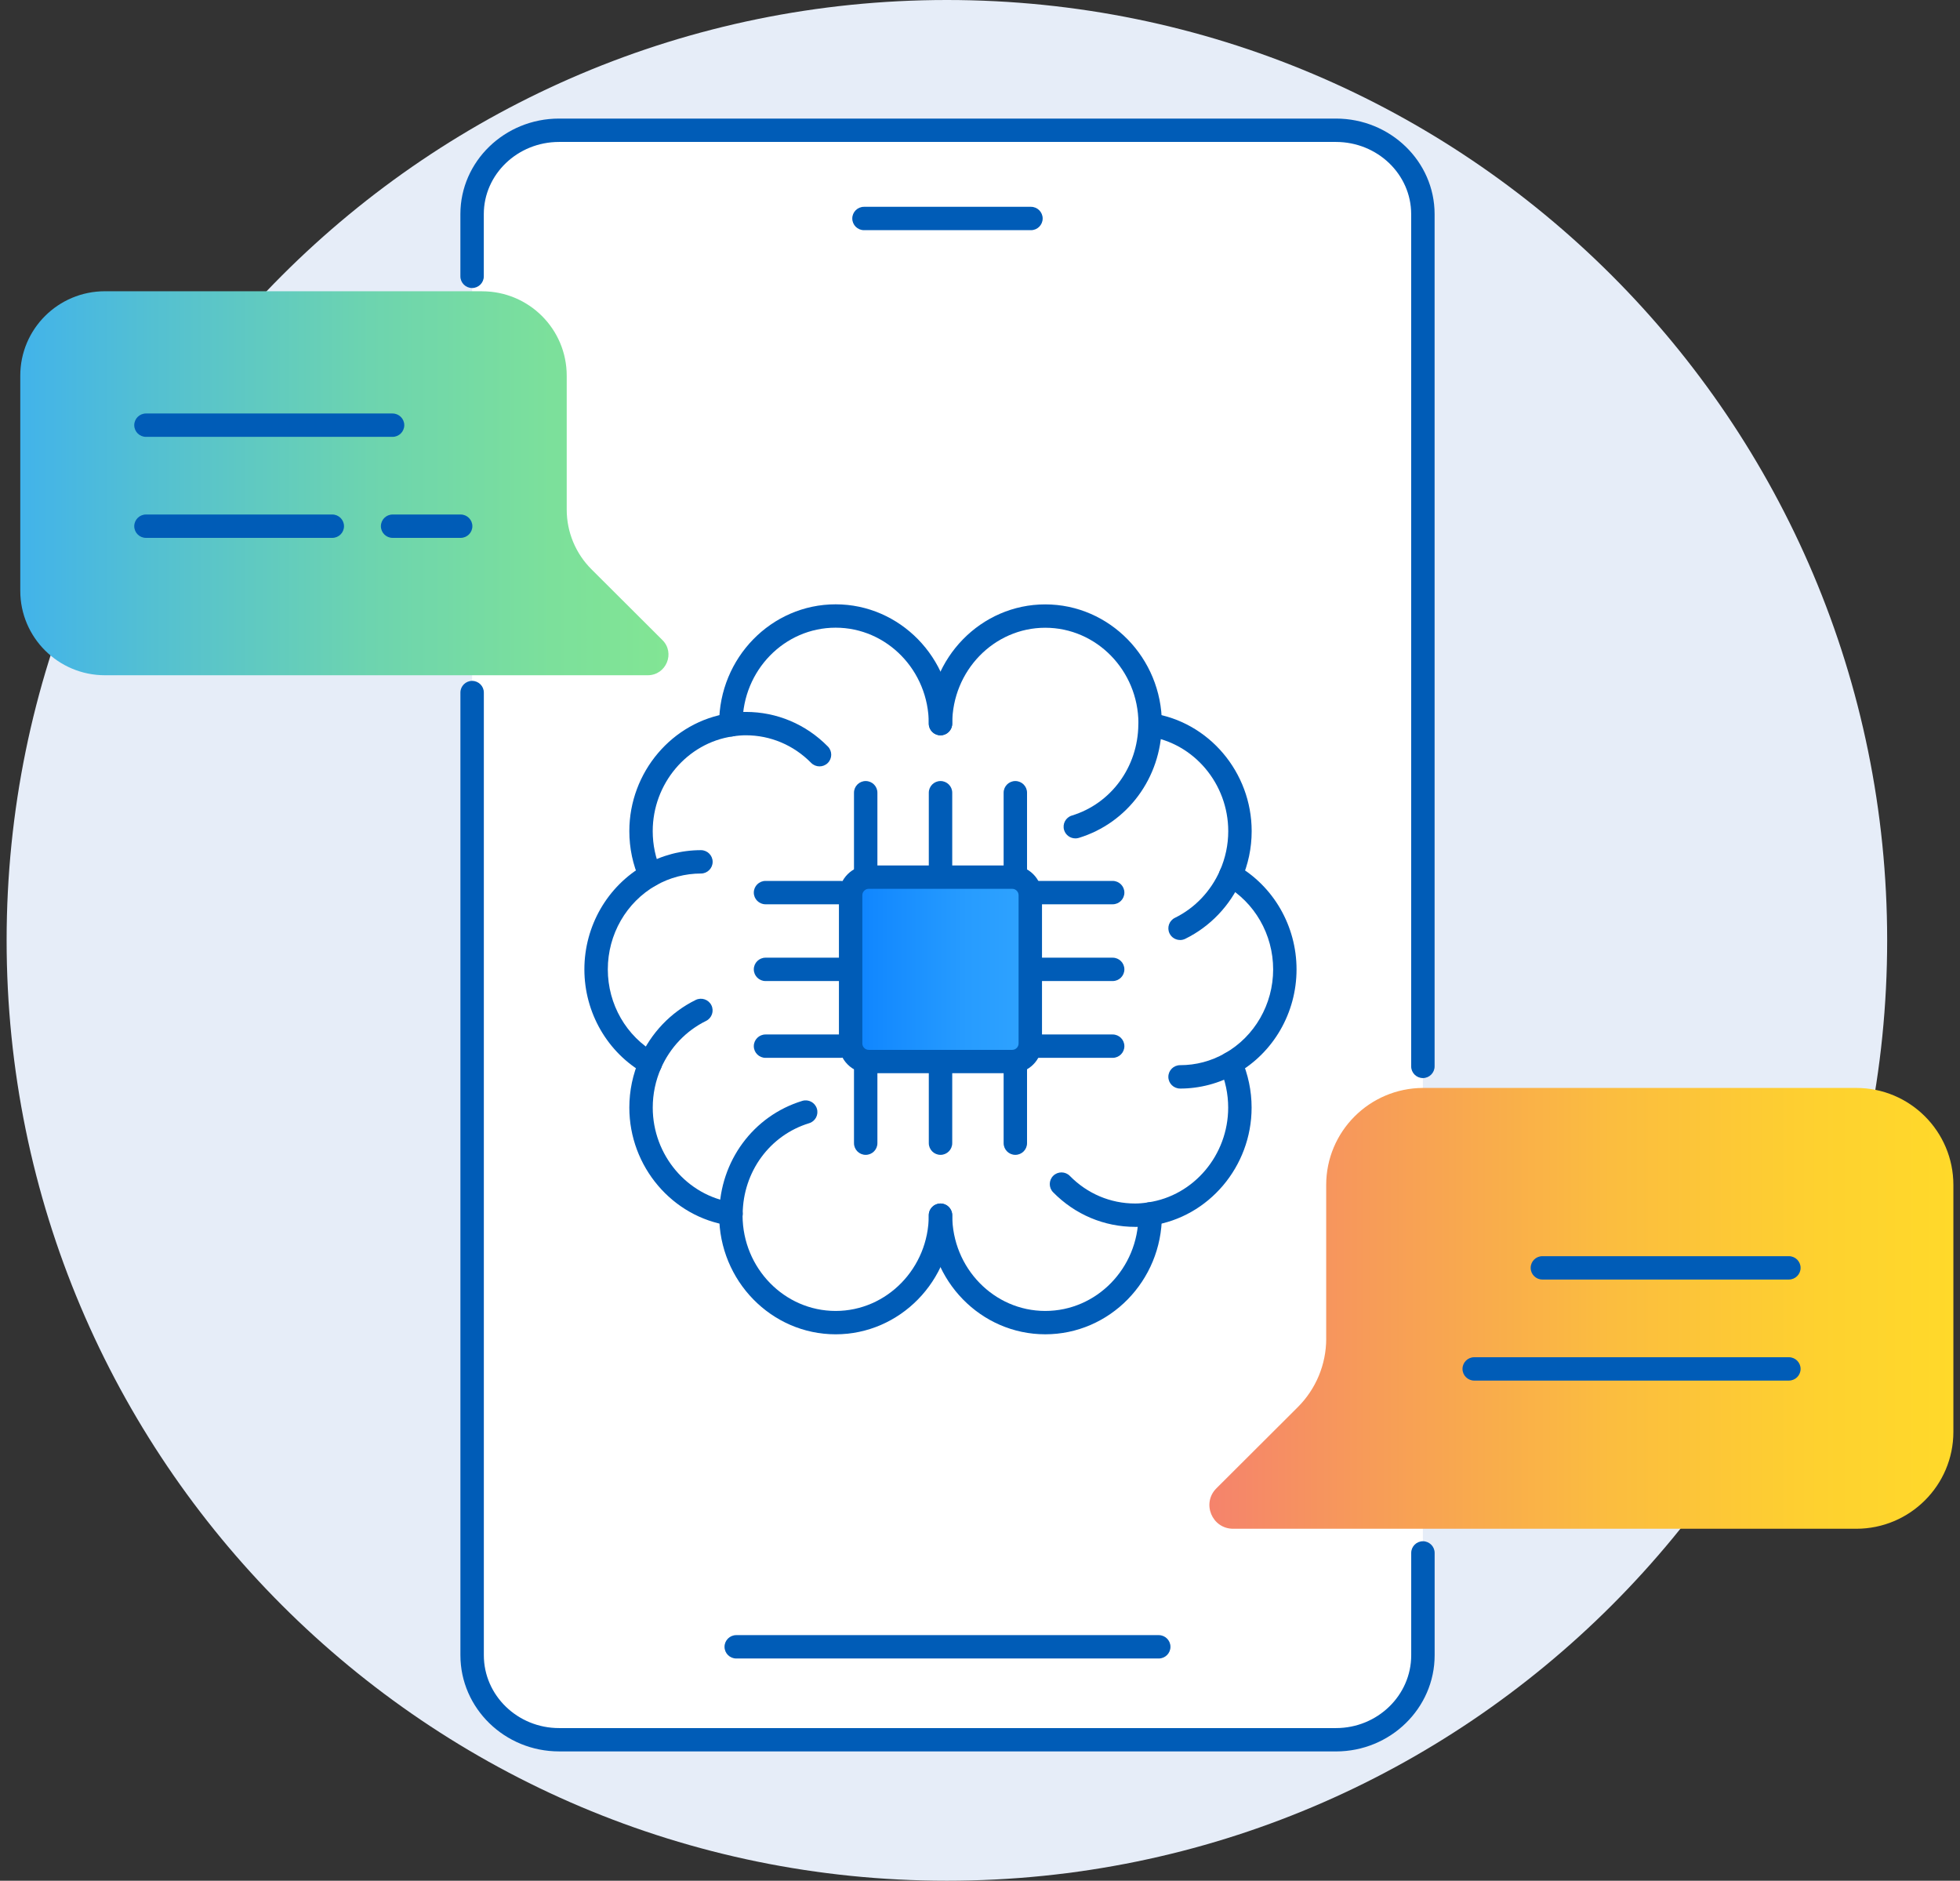 <svg xmlns="http://www.w3.org/2000/svg" width="148" height="142" viewBox="0 0 148 142" fill="none">
  <rect x="0" y="0" width="148" height="142" fill="#333333" stroke="none"/>
  <g clip-path="url(#clip0_19_3475)">
    <path d="M71.5 142C110.712 142 142.5 110.212 142.5 71C142.5 31.788 110.712 0 71.5 0C32.288 0 0.5 31.788 0.5 71C0.5 110.212 32.288 142 71.5 142Z" fill="#E6EDF8"/>
    <path d="M101.849 10.024H41.245C38.155 10.024 35.651 12.521 35.651 15.602V125.526C35.651 128.607 38.155 131.104 41.245 131.104H101.849C104.938 131.104 107.443 128.607 107.443 125.526V15.602C107.443 12.521 104.938 10.024 101.849 10.024Z" fill="white"/>
    <path d="M76.433 66.228C77.186 66.228 77.797 66.837 77.797 67.593V78.784C77.797 79.54 77.186 80.149 76.433 80.149H65.596C64.843 80.149 64.232 79.54 64.232 78.784V67.593C64.232 66.837 64.843 66.228 65.596 66.228H76.433Z" fill="url(#paint0_linear_19_3475)"/>
    <path d="M100.141 101.069V89.468C100.141 85.433 103.408 82.163 107.443 82.142H140.163C144.215 82.142 147.5 85.421 147.5 89.468V108.109C147.5 112.148 144.215 115.426 140.163 115.426H93.119C91.517 115.426 90.721 113.501 91.851 112.372L97.988 106.252C99.368 104.878 100.143 103.016 100.143 101.071L100.141 101.069Z" fill="url(#paint1_linear_19_3475)"/>
    <path d="M65.596 66.228C64.843 66.228 64.232 66.837 64.232 67.593V78.784C64.232 79.54 64.843 80.149 65.596 80.149H76.433C77.186 80.149 77.797 79.54 77.797 78.784V67.593C77.797 66.837 77.186 66.228 76.433 66.228H65.596ZM49.105 80.296C46.664 78.915 45.009 76.249 45.009 73.19C45.009 70.131 46.664 67.462 49.105 66.076C48.655 65.061 48.405 63.945 48.405 62.753C48.405 58.661 51.356 55.287 55.197 54.727C55.197 54.697 55.189 54.667 55.189 54.634C55.189 50.149 58.729 46.51 63.103 46.51C67.476 46.51 71.019 50.146 71.019 54.634C71.019 50.149 74.558 46.51 78.927 46.51C83.296 46.51 86.848 50.146 86.848 54.634C86.848 54.664 86.84 54.694 86.84 54.727C90.676 55.287 93.627 58.661 93.627 62.753C93.627 63.945 93.372 65.063 92.927 66.076C95.363 67.462 97.018 70.126 97.018 73.19C97.018 76.254 95.363 78.915 92.927 80.296C93.372 81.319 93.627 82.44 93.627 83.627C93.627 87.719 90.676 91.093 86.84 91.652C86.84 91.688 86.848 91.718 86.848 91.748C86.848 96.231 83.3 99.859 78.927 99.859C74.553 99.859 71.019 96.231 71.019 91.748C71.019 96.231 67.471 99.859 63.103 99.859C58.734 99.859 55.189 96.231 55.189 91.748C55.189 91.718 55.197 91.688 55.197 91.652C51.356 91.093 48.405 87.719 48.405 83.627C48.405 82.44 48.655 81.316 49.105 80.296Z" fill="white"/>
    <path d="M36.401 21.993C39.936 21.993 42.793 24.843 42.793 28.368V38.48C42.793 40.168 43.465 41.793 44.666 42.987L50.017 48.324C51.002 49.3 50.303 50.983 48.91 50.983H7.923C4.396 50.983 1.531 48.125 1.531 44.608V28.365C1.531 24.84 4.396 21.99 7.923 21.99H36.401V21.993Z" fill="url(#paint2_linear_19_3475)"/>
    <path d="M100.881 132.236H42.215C38.109 132.236 34.766 128.978 34.766 124.974V52.291C34.766 51.804 35.163 51.409 35.651 51.409C36.138 51.409 36.535 51.804 36.535 52.291V124.976C36.535 128.008 39.082 130.475 42.215 130.475H100.881C104.011 130.475 106.561 128.008 106.561 124.976V117.251C106.561 116.764 106.958 116.369 107.445 116.369C107.933 116.369 108.33 116.764 108.33 117.251V124.976C108.33 128.98 104.989 132.238 100.881 132.238V132.236Z" fill="#005CB7"/>
    <path d="M107.443 81.397C106.955 81.397 106.558 81.001 106.558 80.515V16.167C106.558 13.161 104.011 10.717 100.878 10.717H42.212C39.082 10.717 36.532 13.161 36.532 16.167V20.864C36.532 21.35 36.136 21.746 35.648 21.746C35.16 21.746 34.764 21.35 34.764 20.864V16.167C34.764 12.188 38.104 8.953 42.212 8.953H100.878C104.984 8.953 108.327 12.188 108.327 16.167V80.515C108.327 81.001 107.93 81.397 107.443 81.397Z" fill="#005CB7"/>
    <path d="M87.497 125.221H55.593C55.106 125.221 54.709 124.825 54.709 124.339C54.709 123.853 55.106 123.457 55.593 123.457H87.497C87.985 123.457 88.382 123.853 88.382 124.339C88.382 124.825 87.985 125.221 87.497 125.221Z" fill="#005CB7"/>
    <path d="M77.848 17.379H65.24C64.752 17.379 64.356 16.983 64.356 16.497C64.356 16.011 64.752 15.615 65.24 15.615H77.848C78.336 15.615 78.732 16.011 78.732 16.497C78.732 16.983 78.336 17.379 77.848 17.379Z" fill="#005CB7"/>
    <path d="M29.645 32.984H11.021C10.533 32.984 10.137 32.588 10.137 32.102C10.137 31.616 10.533 31.22 11.021 31.22H29.642C30.13 31.22 30.527 31.616 30.527 32.102C30.527 32.588 30.13 32.984 29.642 32.984H29.645Z" fill="#005CB7"/>
    <path d="M34.784 40.611H29.645C29.157 40.611 28.761 40.216 28.761 39.73C28.761 39.243 29.157 38.847 29.645 38.847H34.784C35.272 38.847 35.668 39.243 35.668 39.73C35.668 40.216 35.272 40.611 34.784 40.611Z" fill="#005CB7"/>
    <path d="M25.092 40.611H11.021C10.533 40.611 10.137 40.216 10.137 39.73C10.137 39.243 10.533 38.847 11.021 38.847H25.092C25.58 38.847 25.976 39.243 25.976 39.73C25.976 40.216 25.58 40.611 25.092 40.611Z" fill="#005CB7"/>
    <path d="M135.079 96.609H116.465C115.978 96.609 115.581 96.213 115.581 95.727C115.581 95.24 115.978 94.845 116.465 94.845H135.079C135.567 94.845 135.963 95.24 135.963 95.727C135.963 96.213 135.567 96.609 135.079 96.609Z" fill="#005CB7"/>
    <path d="M135.079 104.238H111.318C110.831 104.238 110.434 103.843 110.434 103.357C110.434 102.87 110.831 102.475 111.318 102.475H135.079C135.567 102.475 135.963 102.87 135.963 103.357C135.963 103.843 135.567 104.238 135.079 104.238Z" fill="#005CB7"/>
    <path d="M49.105 66.961C48.766 66.961 48.44 66.764 48.296 66.434C47.781 65.27 47.521 64.033 47.521 62.753C47.521 58.305 50.765 54.48 55.068 53.853C55.538 53.782 55.937 53.752 56.319 53.752C58.656 53.752 60.856 54.679 62.514 56.365C62.855 56.713 62.85 57.272 62.501 57.612C62.153 57.953 61.594 57.947 61.251 57.6C59.927 56.257 58.176 55.516 56.316 55.516C56.023 55.516 55.707 55.541 55.323 55.599C51.882 56.1 49.287 59.175 49.287 62.753C49.287 63.786 49.497 64.784 49.911 65.721C50.108 66.167 49.906 66.686 49.459 66.883C49.343 66.933 49.221 66.958 49.102 66.958L49.105 66.961Z" fill="#005CB7"/>
    <path d="M49.105 81.177C48.956 81.177 48.807 81.14 48.67 81.061C45.868 79.477 44.127 76.46 44.127 73.19C44.127 69.919 45.868 66.9 48.67 65.31C49.972 64.577 51.442 64.189 52.928 64.189C53.415 64.189 53.812 64.585 53.812 65.071C53.812 65.557 53.415 65.953 52.928 65.953C51.748 65.953 50.575 66.26 49.542 66.845C47.293 68.12 45.896 70.551 45.896 73.19C45.896 75.828 47.293 78.254 49.545 79.527C49.969 79.766 50.118 80.305 49.878 80.729C49.716 81.016 49.416 81.175 49.108 81.175L49.105 81.177Z" fill="#005CB7"/>
    <path d="M55.197 92.537C55.154 92.537 55.111 92.534 55.068 92.526C50.765 91.899 47.521 88.074 47.521 83.627C47.521 82.352 47.781 81.112 48.294 79.94C49.15 77.997 50.656 76.42 52.534 75.498C52.971 75.284 53.501 75.463 53.719 75.901C53.933 76.337 53.754 76.866 53.314 77.083C51.809 77.821 50.601 79.088 49.913 80.651C49.499 81.596 49.289 82.599 49.289 83.629C49.289 87.207 51.884 90.281 55.323 90.783C55.806 90.853 56.142 91.302 56.071 91.783C56.008 92.222 55.629 92.537 55.197 92.537Z" fill="#005CB7"/>
    <path d="M63.103 100.744C58.252 100.744 54.305 96.709 54.305 91.75C54.305 91.705 54.307 91.662 54.312 91.617C54.366 87.661 56.88 84.251 60.579 83.12C61.046 82.977 61.539 83.239 61.683 83.705C61.827 84.171 61.564 84.665 61.096 84.806C58.125 85.716 56.109 88.47 56.079 91.662C56.079 91.7 56.076 91.743 56.071 91.786C56.089 95.754 59.234 98.98 63.1 98.98C66.966 98.98 70.132 95.737 70.132 91.75C70.132 91.264 70.528 90.868 71.016 90.868C71.504 90.868 71.9 91.264 71.9 91.75C71.9 96.709 67.951 100.744 63.1 100.744H63.103ZM54.312 91.637C54.312 91.637 54.312 91.647 54.312 91.655C54.312 91.65 54.312 91.645 54.312 91.637Z" fill="#005CB7"/>
    <path d="M55.197 55.609C54.724 55.609 54.34 55.241 54.312 54.775C54.307 54.725 54.302 54.679 54.302 54.634C54.302 49.667 58.249 45.628 63.1 45.628C67.951 45.628 71.9 49.667 71.9 54.634C71.9 55.12 71.504 55.516 71.016 55.516C70.528 55.516 70.132 55.12 70.132 54.634C70.132 50.64 66.976 47.392 63.1 47.392C59.224 47.392 56.091 50.62 56.071 54.596C56.076 54.642 56.078 54.682 56.078 54.725C56.078 55.211 55.682 55.607 55.194 55.607L55.197 55.609Z" fill="#005CB7"/>
    <path d="M85.719 92.632C83.376 92.632 81.176 91.705 79.521 90.019C79.18 89.672 79.185 89.112 79.533 88.772C79.882 88.432 80.443 88.437 80.784 88.785C82.103 90.128 83.854 90.868 85.716 90.868C86.012 90.868 86.332 90.841 86.699 90.783C90.148 90.279 92.74 87.205 92.74 83.627C92.74 82.604 92.53 81.601 92.114 80.646C91.919 80.2 92.124 79.681 92.573 79.487C93.023 79.293 93.541 79.497 93.736 79.945C94.249 81.124 94.509 82.364 94.509 83.629C94.509 88.077 91.264 91.902 86.964 92.529C86.517 92.6 86.103 92.635 85.716 92.635L85.719 92.632Z" fill="#005CB7"/>
    <path d="M89.107 82.188C88.619 82.188 88.222 81.792 88.222 81.306C88.222 80.82 88.619 80.424 89.107 80.424C90.307 80.424 91.446 80.122 92.49 79.529C94.739 78.254 96.136 75.825 96.136 73.192C96.136 70.559 94.739 68.122 92.49 66.845C92.065 66.603 91.916 66.066 92.159 65.643C92.401 65.22 92.942 65.073 93.364 65.313C96.164 66.903 97.902 69.921 97.902 73.192C97.902 76.463 96.164 79.477 93.364 81.064C92.068 81.8 90.595 82.19 89.107 82.19V82.188Z" fill="#005CB7"/>
    <path d="M89.107 70.972C88.781 70.972 88.465 70.791 88.313 70.478C88.099 70.04 88.278 69.513 88.718 69.299C90.221 68.563 91.429 67.293 92.119 65.726C92.533 64.781 92.745 63.781 92.745 62.755C92.745 59.177 90.153 56.103 86.714 55.602C86.231 55.531 85.895 55.083 85.966 54.601C86.037 54.12 86.487 53.785 86.969 53.855C91.27 54.483 94.514 58.308 94.514 62.755C94.514 64.025 94.254 65.262 93.741 66.434C92.882 68.384 91.376 69.964 89.498 70.884C89.372 70.945 89.241 70.975 89.109 70.975L89.107 70.972Z" fill="#005CB7"/>
    <path d="M81.198 63.3C80.819 63.3 80.471 63.055 80.352 62.677C80.208 62.211 80.471 61.717 80.938 61.576C83.904 60.669 85.921 57.912 85.956 54.72C85.956 54.684 85.959 54.642 85.964 54.599C85.944 50.623 82.795 47.397 78.927 47.397C75.059 47.397 71.903 50.645 71.903 54.639C71.903 55.125 71.506 55.521 71.019 55.521C70.531 55.521 70.134 55.125 70.134 54.639C70.134 49.672 74.078 45.633 78.927 45.633C83.776 45.633 87.732 49.672 87.732 54.639C87.732 54.684 87.73 54.73 87.725 54.775C87.664 58.731 85.15 62.135 81.459 63.264C81.373 63.289 81.284 63.302 81.198 63.302V63.3ZM87.725 54.727C87.725 54.727 87.725 54.74 87.725 54.747C87.725 54.74 87.725 54.735 87.725 54.727Z" fill="#005CB7"/>
    <path d="M78.927 100.743C74.078 100.743 70.134 96.709 70.134 91.75C70.134 91.264 70.531 90.868 71.019 90.868C71.506 90.868 71.903 91.264 71.903 91.75C71.903 95.737 75.054 98.98 78.927 98.98C82.8 98.98 85.944 95.757 85.964 91.788C85.959 91.743 85.956 91.7 85.956 91.655C85.956 91.168 86.353 90.773 86.84 90.773C87.328 90.773 87.7 91.143 87.725 91.609C87.73 91.66 87.735 91.705 87.735 91.75C87.735 96.709 83.786 100.743 78.93 100.743H78.927Z" fill="#005CB7"/>
    <path d="M76.433 81.031H65.596C64.356 81.031 63.348 80.023 63.348 78.784V67.593C63.348 66.353 64.356 65.346 65.596 65.346H76.433C77.674 65.346 78.682 66.353 78.682 67.593V78.784C78.682 80.023 77.674 81.031 76.433 81.031ZM65.596 67.109C65.331 67.109 65.116 67.326 65.116 67.593V78.784C65.116 79.051 65.331 79.267 65.596 79.267H76.433C76.698 79.267 76.913 79.051 76.913 78.784V67.593C76.913 67.326 76.698 67.109 76.433 67.109H65.596Z" fill="#005CB7"/>
    <path d="M84.018 79.87H78.368C77.881 79.87 77.484 79.474 77.484 78.988C77.484 78.501 77.881 78.106 78.368 78.106H84.018C84.506 78.106 84.902 78.501 84.902 78.988C84.902 79.474 84.506 79.87 84.018 79.87Z" fill="#005CB7"/>
    <path d="M84.018 74.072H78.368C77.881 74.072 77.484 73.676 77.484 73.19C77.484 72.703 77.881 72.308 78.368 72.308H84.018C84.506 72.308 84.902 72.703 84.902 73.19C84.902 73.676 84.506 74.072 84.018 74.072Z" fill="#005CB7"/>
    <path d="M84.018 68.276H78.368C77.881 68.276 77.484 67.88 77.484 67.394C77.484 66.908 77.881 66.512 78.368 66.512H84.018C84.506 66.512 84.902 66.908 84.902 67.394C84.902 67.88 84.506 68.276 84.018 68.276Z" fill="#005CB7"/>
    <path d="M63.461 79.87H57.804C57.317 79.87 56.92 79.474 56.92 78.988C56.92 78.501 57.317 78.106 57.804 78.106H63.461C63.949 78.106 64.346 78.501 64.346 78.988C64.346 79.474 63.949 79.87 63.461 79.87Z" fill="#005CB7"/>
    <path d="M63.461 74.072H57.804C57.317 74.072 56.92 73.676 56.92 73.19C56.92 72.703 57.317 72.308 57.804 72.308H63.461C63.949 72.308 64.346 72.703 64.346 73.19C64.346 73.676 63.949 74.072 63.461 74.072Z" fill="#005CB7"/>
    <path d="M63.461 68.276H57.804C57.317 68.276 56.92 67.88 56.92 67.394C56.92 66.908 57.317 66.512 57.804 66.512H63.461C63.949 66.512 64.346 66.908 64.346 67.394C64.346 67.88 63.949 68.276 63.461 68.276Z" fill="#005CB7"/>
    <path d="M71.019 87.195C70.531 87.195 70.134 86.799 70.134 86.313V80.515C70.134 80.028 70.531 79.633 71.019 79.633C71.506 79.633 71.903 80.028 71.903 80.515V86.313C71.903 86.799 71.506 87.195 71.019 87.195Z" fill="#005CB7"/>
    <path d="M65.369 87.195C64.881 87.195 64.485 86.799 64.485 86.313V80.515C64.485 80.028 64.881 79.633 65.369 79.633C65.857 79.633 66.253 80.028 66.253 80.515V86.313C66.253 86.799 65.857 87.195 65.369 87.195Z" fill="#005CB7"/>
    <path d="M76.668 87.195C76.18 87.195 75.784 86.799 75.784 86.313V80.515C75.784 80.028 76.18 79.633 76.668 79.633C77.156 79.633 77.552 80.028 77.552 80.515V86.313C77.552 86.799 77.156 87.195 76.668 87.195Z" fill="#005CB7"/>
    <path d="M71.019 66.532C70.531 66.532 70.134 66.137 70.134 65.65V59.852C70.134 59.366 70.531 58.971 71.019 58.971C71.506 58.971 71.903 59.366 71.903 59.852V65.65C71.903 66.137 71.506 66.532 71.019 66.532Z" fill="#005CB7"/>
    <path d="M65.369 66.532C64.881 66.532 64.485 66.137 64.485 65.65V59.852C64.485 59.366 64.881 58.971 65.369 58.971C65.857 58.971 66.253 59.366 66.253 59.852V65.65C66.253 66.137 65.857 66.532 65.369 66.532Z" fill="#005CB7"/>
    <path d="M76.668 66.532C76.18 66.532 75.784 66.137 75.784 65.65V59.852C75.784 59.366 76.18 58.971 76.668 58.971C77.156 58.971 77.552 59.366 77.552 59.852V65.65C77.552 66.137 77.156 66.532 76.668 66.532Z" fill="#005CB7"/>
  </g>
  <defs>
    <linearGradient id="paint0_linear_19_3475" x1="64.232" y1="73.187" x2="77.797" y2="73.187" gradientUnits="userSpaceOnUse">
      <stop stop-color="#0D83FF"/>
      <stop offset="0.14" stop-color="#1389FF"/>
      <stop offset="0.65" stop-color="#279CFF"/>
      <stop offset="1" stop-color="#2FA3FF"/>
    </linearGradient>
    <linearGradient id="paint1_linear_19_3475" x1="91.32" y1="98.783" x2="147.5" y2="98.783" gradientUnits="userSpaceOnUse">
      <stop stop-color="#F5836C"/>
      <stop offset="0.22" stop-color="#F79C58"/>
      <stop offset="0.54" stop-color="#FBBD3F"/>
      <stop offset="0.82" stop-color="#FED12F"/>
      <stop offset="1" stop-color="#FFD92A"/>
    </linearGradient>
    <linearGradient id="paint2_linear_19_3475" x1="1.531" y1="36.489" x2="50.479" y2="36.489" gradientUnits="userSpaceOnUse">
      <stop stop-color="#42B3EA"/>
      <stop offset="0.22" stop-color="#55C1D0"/>
      <stop offset="0.54" stop-color="#6DD4AF"/>
      <stop offset="0.82" stop-color="#7CE09B"/>
      <stop offset="1" stop-color="#82E594"/>
    </linearGradient>
    <clipPath id="clip0_19_3475">
      <rect width="147" height="142" fill="white" transform="translate(0.5)"/>
    </clipPath>
  </defs>
</svg>